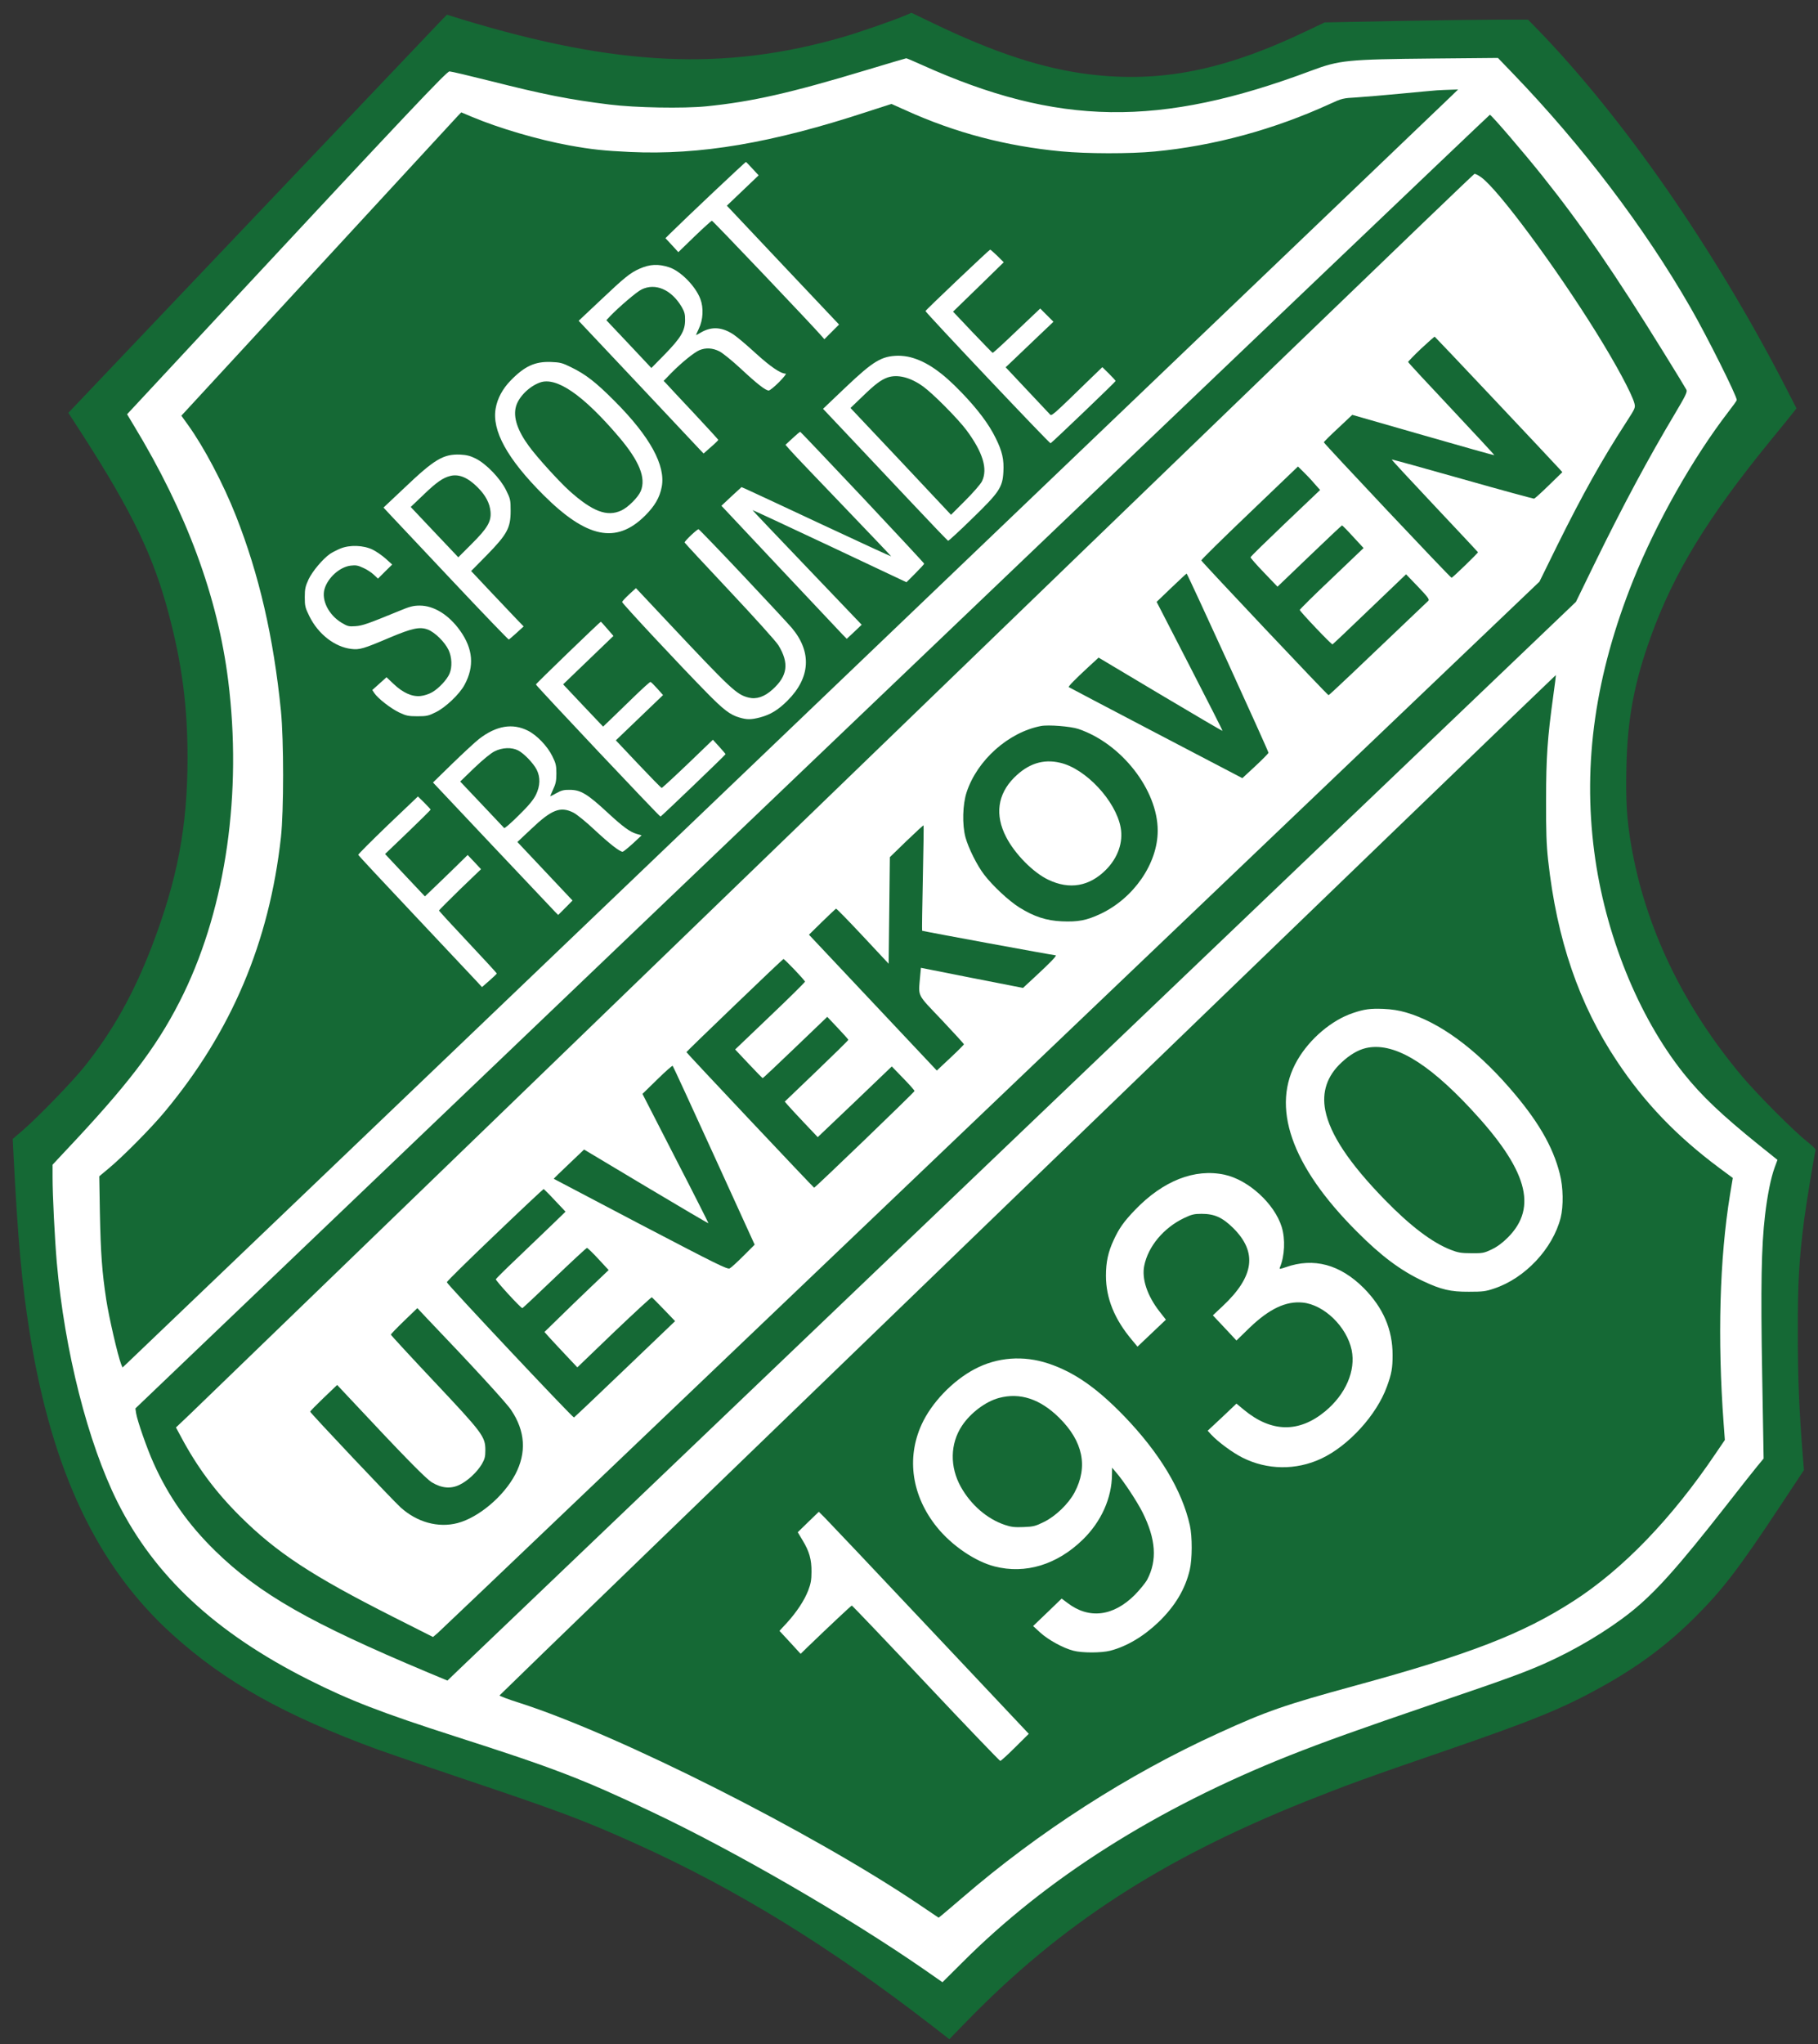 <?xml version="1.0" encoding="UTF-8"?>
<svg width="298" height="335" preserveAspectRatio="xMidYMid" version="1.0" viewBox="0 0 223.5 251.25" xmlns="http://www.w3.org/2000/svg">
 <rect x="0" y="0" width="223.5" height="251.25" fill="#333333" stroke="none"/>
 <g transform="matrix(.148 0 0 .148 -.431 -3.892)">
  <path d="m373.73 76.85-274.23 288.79 17.797 31.549 46.11 92.22 9.707 39.638 16.988 82.512 0.809 76.041-12.943 85.748-25.077 76.85-29.931 46.919-73.614 83.321-10.516 13.752 9.707 132.67 22.65 92.22 40.447 90.602 57.435 66.333 66.333 42.065 109.21 44.492 127 40.447 115.68 55.008 150.46 88.175 49.346 38.02 25.886-28.313 99.5-75.232 59.053-31.549 63.098-38.829 122.15-38.829 127-48.537 61.48-28.313 71.187-56.626 57.435-86.557 4.854-37.212 16.988-233.78-56.626-38.02-46.919-64.715-52.581-119.72-4.854-95.455 19.415-118.11 48.537-103.54 55.008-77.659-19.415-50.963-146.42-213.56-42.065-33.167h-55.817l-77.659 4.854-26.695 5.663-33.976 12.943-29.931 9.707-38.02 7.28-46.11 4.854-45.301 0.809-42.065-7.28-55.817-20.224-39.638-16.179-86.557 21.841-88.175 16.179-90.602-9.707z" fill="#fff" stroke-linejoin="bevel" stroke-width="7.5"/>
  <g transform="matrix(.1 0 0 -.1 12.578 1721.6)" fill="#156935">
   <path d="m7431 16828c-108-46-383-141-523-182-985-285-1882-244-3163 145l-129 40-52-53c-28-29-716-753-1529-1608s-1497-1575-1521-1600l-43-45 126-195c406-632 582-999 707-1472 111-416 157-769 157-1197 0-573-83-1010-298-1571-151-392-326-704-559-995-101-126-384-418-510-527l-85-73 6-120c36-712 69-1076 135-1490 184-1148 562-1945 1192-2511 435-392 926-666 1703-951 83-30 409-142 725-248 792-266 993-342 1425-537 825-373 1602-851 2447-1505l147-114 143 147c783 805 1618 1347 2810 1825 341 136 513 199 1168 424 729 251 975 351 1297 530 309 171 554 355 783 585 224 224 357 398 694 907l204 308-9 110c-32 397-42 658-42 1030-1 417 10 605 53 942 18 136 85 546 95 577 2 6-31 38-73 71-106 83-406 384-534 535-496 589-811 1248-927 1935-35 208-44 358-38 633 8 402 65 708 204 1091 191 528 472 988 995 1628 85 103 167 205 184 227l30 38-101 197c-589 1137-1331 2206-2044 2944l-85 87h-230c-127 0-507-5-845-11l-614-12-141-67c-690-331-1220-437-1816-364-386 48-786 179-1295 424l-181 87zm130-414c1130-509 1973-521 3234-48 236 88 298 94 1010 101l541 5 128-133c571-593 1088-1273 1471-1939 134-232 385-734 385-769 0-5-31-48-69-97-295-383-601-924-792-1401-314-784-419-1516-323-2252 88-681 365-1368 742-1841 151-189 317-346 628-597l152-122-24-65c-31-85-60-231-79-392-31-263-37-594-24-1326l12-697-52-63c-29-35-147-184-263-333-395-504-585-717-788-879-195-155-464-316-720-429-175-77-321-130-915-332-619-211-917-318-1200-430-1102-438-2018-1017-2721-1722l-162-161-158 110c-638 441-1575 983-2259 1306-577 273-806 361-1623 623-620 199-886 302-1227 474-772 389-1279 861-1586 1475-246 493-439 1253-504 1990-17 199-35 555-35 708v103l204 218c468 503 694 810 886 1206 351 727 485 1666 369 2595-87 697-346 1398-786 2123l-54 90 29 31c16 17 342 367 723 777 1586 1704 1903 2039 1926 2039 13 0 166-36 341-80 443-112 655-154 987-195 218-27 614-34 805-15 378 38 697 110 1330 301 179 54 328 98 331 98 3 1 61-24 130-55z"/>
   <path d="m11840 16203c-30-2-167-15-305-28-137-13-302-27-365-31-110-6-120-8-220-54-465-213-962-348-1454-395-207-20-567-19-777 1-457 43-883 155-1292 341l-119 53-201-65c-795-261-1389-361-1970-334-215 10-321 21-507 55-257 47-585 143-812 239l-83 35-31-32c-17-18-540-585-1162-1260l-1132-1227 56-78c133-185 291-485 397-753 193-490 312-1005 374-1620 24-245 24-830 0-1050-97-873-411-1614-966-2280-110-133-350-375-465-470l-78-65 5-300c7-345 18-494 53-725 23-149 95-460 123-534l12-29 26 24c28 25 10944 10469 11023 10545l45 44-60-2c-33-1-85-3-115-5zm-5685-652 50-54-264-252 466-494 466-493-122-122-18 21c-67 79-908 963-916 963-5 0-70-59-144-130l-135-131-53 58-54 58 37 37c120 119 627 598 632 596 3-2 28-27 55-57zm2033-723 53-53-210-205-211-205 161-170c89-93 164-171 168-172 3-2 94 81 200 183l195 185 110-110-140-133c-76-73-166-158-198-189l-59-56 173-184c95-101 181-193 191-203 19-21 3-35 356 308l83 80 55-54c30-30 55-57 55-61 0-7-528-512-540-517-9-3-1041 1088-1039 1098 1 8 530 510 537 510 4 0 30-24 60-52zm-2728-94c95-30 221-157 261-264 28-74 23-173-13-247-14-29-24-53-23-53 2 0 23 11 46 25 86 48 171 42 264-19 28-18 111-88 185-156 123-112 208-170 250-170 8 0-17-31-55-70-38-38-77-70-86-70-26 0-97 55-234 183-69 64-148 128-175 142-57 29-114 32-167 10-44-19-146-101-233-189l-64-66 26-27c14-16 116-125 227-243 110-118 201-217 201-220s-27-30-61-59l-61-54-28 29c-15 16-248 264-518 551l-492 522 186 175c192 182 243 224 321 258 85 37 152 41 243 12zm2007-748c133-35 262-124 423-292 134-139 229-265 284-379 55-110 70-179 64-282-7-128-35-169-262-389-104-102-193-183-197-182-5 2-140 143-300 313-161 171-393 417-516 547l-223 236 188 179c232 220 298 259 437 262 28 0 73-5 102-13zm-2817-84c119-58 204-124 360-281 293-294 424-534 390-711-17-89-57-158-139-240-239-237-485-186-846 175-298 298-428 534-394 718 14 81 58 163 125 231 116 119 202 158 334 153 76-3 94-7 170-45zm2419-1080c281-299 511-546 511-550s-33-40-74-81l-73-73-638 301c-351 165-640 300-641 298-1-1 203-216 453-477l454-475-62-59-62-58-37 38c-20 22-255 270-521 553l-483 514 83 78 84 77 41-18c23-10 302-140 620-289 319-149 581-270 582-268 1 1-176 187-392 412-217 226-415 433-440 462l-46 52 59 55c32 30 61 54 64 53s236-246 518-545zm-3214 323c88-44 204-165 252-262 36-73 38-82 38-173 0-141-29-194-198-367l-130-132 158-168c88-93 186-196 218-230l60-62-58-53c-32-29-61-54-65-56-4-1-216 219-471 490s-488 518-517 549l-53 57 175 165c249 237 322 280 461 275 54-3 84-10 130-33zm2220-970c197-209 380-406 407-438 166-199 153-412-37-602-78-78-142-117-230-140-74-19-108-19-171 0-76 22-132 65-272 208-230 234-702 740-701 751 1 6 27 34 58 63l57 52 264-281c531-565 572-603 672-628 64-16 131 6 198 67 126 113 140 219 49 368-18 30-201 233-406 451s-373 399-373 402c0 13 105 112 116 110 6-2 172-174 369-383zm-3075 213c30-15 79-49 108-75l53-48-59-58-59-59-34 32c-19 18-58 44-88 57-44 21-63 24-104 19-90-10-190-99-218-194-27-93 34-215 141-280 50-30 61-33 115-29 59 4 102 19 365 127 86 36 117 44 170 44 117 0 241-76 335-208 108-151 120-297 37-450-41-77-158-188-238-227-62-31-77-34-154-34-74 0-93 4-150 31-70 33-179 118-207 161l-17 26 118 106 58-55c78-74 153-108 224-101 30 3 71 16 98 32 55 32 122 104 143 153 24 55 20 138-7 196-32 68-114 148-173 171-67 25-129 12-319-68-216-92-248-101-316-93-138 16-275 123-348 270-36 73-39 87-39 160 0 70 5 90 32 149 32 66 115 166 177 210 16 11 54 31 85 44 79 33 193 29 271-9zm1948-657 51-59-418-402 166-176 166-175 71 68c39 38 125 121 192 186 66 64 125 117 130 117s30-25 57-55l48-54-123-118c-68-65-156-149-196-188l-73-70 186-197c103-109 190-198 195-198 4 0 102 90 217 200l208 200 52-57c29-32 53-60 53-63 0-6-529-513-540-518-7-3-1035 1087-1035 1097 0 7 533 521 539 521 2 0 26-26 54-59zm-659-846c74-37 162-129 202-211 30-60 34-79 34-144 0-60-5-86-27-132-15-32-25-58-24-58 2 0 25 12 52 27 39 22 62 28 109 27 93 0 147-33 325-198 117-108 177-152 229-167l44-13-73-68c-41-37-79-68-85-68-24 0-106 64-230 179-72 68-151 132-179 146-108 54-181 25-350-136l-115-108 458-486-59-60-60-60-25 25c-13 14-247 261-520 550l-495 525 162 158c90 87 189 179 220 203 143 111 279 134 407 69zm-809-655c0-4-85-88-189-188l-189-181 165-176 166-176 76 73c42 40 122 117 178 172l101 99 56-59 55-59-175-168c-95-93-174-172-174-175 0-4 108-122 240-262s240-258 240-261-28-30-61-59l-62-54-46 50c-25 27-256 272-512 544-257 272-468 499-470 504-2 4 109 115 246 247l250 238 53-52c28-28 52-54 52-57z"/>
   <path d="m5232 14549c-41-20-188-146-260-221l-32-34 187-198 187-199 112 114c133 137 168 195 168 284 1 48-5 69-28 109-85 144-218 202-334 145z"/>
   <path d="m7275 13818c-55-20-104-57-206-156l-101-97 418-443 417-444 119 119c65 65 127 136 138 159 50 102 8 240-128 424-71 95-277 303-360 363-106 77-214 104-297 75z"/>
   <path d="m4387 13776c-90-33-177-121-198-200-24-88 13-199 108-328 69-95 251-294 336-371 193-173 314-218 432-163 56 26 139 109 161 161 45 109-12 250-182 450-299 351-520 502-657 451z"/>
   <path d="m3645 13001c-62-15-116-53-221-154l-109-104 169-179c93-98 182-192 198-209l28-30 110 110c132 131 165 187 158 268-6 70-40 136-107 203-81 81-154 112-226 95z"/>
   <path d="m4012 10714c-31-15-98-70-169-138l-117-113 179-189c98-104 182-193 186-197 4-5 58 42 121 105 84 82 122 129 143 171 36 74 38 146 6 209-28 54-105 134-153 159-54 28-132 25-196-7z"/>
   <path d="m6649 10629-5621-5372 6-40c10-63 90-292 144-412 124-278 288-511 513-731 369-360 789-599 1766-1009l163-68 82 79c46 43 2155 2059 4687 4479l4605 4400 151 310c240 491 452 886 672 1254 88 148 103 179 95 197-6 12-88 147-183 300-413 668-690 1071-1016 1479-154 193-422 505-434 505-4 0-2538-2417-5630-5371zm5559 4851c142-103 613-738 956-1290 163-262 292-502 315-584 10-39 9-41-69-162-198-305-361-596-571-1020l-148-301-4557-4349c-2506-2392-4573-4364-4595-4382l-39-33-327 165c-679 343-972 535-1279 841-201 200-353 405-486 654l-43 80 120 114c66 64 2489 2406 5385 5205 2896 2800 5272 5091 5281 5091 9 1 34-12 57-29z"/>
   <path d="m11707 14057c-59-56-107-106-107-110s162-179 360-389c197-210 358-383 356-385-1-2-268 73-591 166l-589 169-118-111c-65-60-118-113-118-117 0-10 1051-1125 1061-1125 8 0 219 204 219 212 0 2-162 175-360 385s-358 383-356 385 266-71 587-162 589-164 596-163c6 2 62 52 123 112l111 108-23 26c-84 92-1032 1097-1037 1099-3 1-54-44-114-100z"/>
   <path d="m10282 12693c-222-212-402-389-400-394 5-14 1048-1119 1057-1119 6 0 231 213 829 784 11 11-5 32-86 117l-99 103-302-289c-166-160-305-291-309-293-9-3-272 274-272 286 0 5 119 123 265 261l265 253-87 94c-47 52-89 94-92 94s-125-115-271-255l-265-254-112 117c-62 64-112 122-112 127 0 6 131 133 289 284l289 275-49 55c-26 31-68 75-92 98l-43 42z"/>
   <path d="m9633 12072-122-117 275-534c151-293 274-535 272-537s-234 134-516 302l-513 306-87-80c-105-97-167-160-161-165 2-2 328-173 723-380l719-376 109 101c59 55 108 105 108 110 0 15-673 1488-680 1488-3-1-60-54-127-118z"/>
   <path d="m8550 10924c-270-52-529-283-617-549-34-102-38-271-10-375 25-91 96-233 155-310 71-93 205-218 293-273 122-76 223-109 352-115 136-6 207 8 322 62 277 131 475 419 475 691 0 338-301 724-660 845-64 21-248 36-310 24zm159-305c212-48 462-316 503-537 23-123-23-253-123-353-137-137-301-166-477-82-125 59-278 213-351 355-95 183-71 355 66 493 117 117 241 157 382 124z"/>
   <path d="m7433 9969-138-134-5-443-5-442-215 230c-118 126-218 229-222 227-3-1-56-50-116-109l-109-107 1062-1128 113 106c61 57 112 108 112 112s-83 95-185 203c-209 220-193 188-179 357l7 75 424-84 424-83 97 90c132 122 189 181 173 181-17 0-1104 200-1108 204-2 2 1 198 6 437s8 436 6 438-66-57-142-130z"/>
   <path d="m6005 8604c-220-211-400-386-400-388 0-6 1056-1126 1061-1126 9 0 834 794 834 803 0 5-42 53-94 106l-95 98-307-294-308-293-112 118c-62 65-123 132-137 148l-25 29 264 253c145 139 264 256 264 260s-40 48-88 99l-87 92-265-254c-146-140-268-255-271-255s-56 54-117 119l-112 119 290 277c160 152 290 281 290 286 0 11-170 189-179 188-3 0-186-173-406-385z"/>
   <path d="m5363 7989-123-120 275-536c152-294 274-537 273-538-2-2-235 135-518 304l-515 308-127-121c-70-66-126-121-125-122s326-172 721-379c641-335 722-375 741-365 13 7 64 54 115 105l92 92-337 739c-185 406-340 742-344 746-3 4-61-47-128-113z"/>
   <path d="m4014 6698c-219-209-399-386-399-393 0-15 1046-1127 1056-1123 4 2 195 182 423 401l417 399-93 97c-51 53-96 98-100 101-3 3-144-127-313-288l-306-294-98 104c-53 56-115 123-136 146l-39 44 120 117c65 64 185 180 266 257l147 140-85 92c-47 51-90 92-95 92s-126-112-270-250c-143-137-263-250-267-250-13 0-224 230-220 240 2 5 77 80 168 166 91 87 220 211 288 276l123 119-88 93c-48 52-91 94-94 95-3 0-186-171-405-381z"/>
   <path d="m3260 5984c-61-59-110-110-110-114s161-179 359-389c404-429 426-458 426-571 0-54-5-73-29-115-39-66-117-139-183-171-74-37-151-30-232 19-52 32-233 217-681 696l-106 113-112-107c-61-59-112-110-112-115 0-10 682-732 751-795 136-123 312-172 473-130 175 46 384 222 480 405 94 179 83 359-35 534-39 59-319 364-701 763l-78 83z"/>
   <path d="m8440 7116c-2411-2328-4385-4237-4387-4242-1-5 73-33 165-62 822-263 2429-1074 3319-1674l163-110 24 19c13 10 90 76 172 146 635 548 1379 1026 2128 1367 402 184 554 236 1136 395 952 260 1391 430 1813 702 412 265 818 687 1181 1225l77 113-10 135c-52 704-34 1370 53 1903l23 138-112 83c-353 263-621 541-850 886-315 472-500 1011-572 1670-14 127-18 242-17 500 0 355 12 519 59 859 14 96 23 176 22 178-2 1-1976-1902-4387-4231zm3144 1429c272-79 569-295 853-620 237-271 365-489 423-720 29-112 31-268 7-365-66-257-296-502-552-587-70-24-96-27-210-27-152-1-232 18-382 89-186 88-346 207-548 410-549 548-719 1041-494 1426 103 177 284 330 459 389 97 33 145 39 255 35 68-3 128-12 189-30zm-1509-1347c199-43 415-241 475-434 31-101 25-240-15-336-6-16-2-15 49 2 232 82 451 23 648-174 161-163 239-343 239-556 0-108-8-154-47-261-85-236-319-493-546-599-210-98-449-95-655 9-80 40-201 129-258 190l-30 33 120 112 119 113 64-53c227-187 455-191 673-11 171 142 255 337 220 509-41 194-229 376-406 394-139 14-277-51-440-207l-111-108-98 105-98 104 82 77c263 247 289 448 86 649-90 88-155 117-262 117-62 0-82-5-145-35-170-81-299-236-331-396-22-109 25-249 126-379l54-69-236-224-44 53c-147 174-218 348-218 536 0 114 18 197 64 296 45 98 85 154 178 251 233 242 495 345 743 292zm-1463-1568c215-72 402-202 632-440 292-304 478-613 543-904 21-95 20-280-1-370-38-161-123-302-259-433-125-120-266-203-402-238-75-19-233-19-305 0-86 22-209 90-275 150l-60 55 119 114 118 114 47-35c179-138 381-114 561 66 41 42 88 99 103 127 84 160 72 336-39 558-46 91-157 260-219 331l-34 40-1-58c-1-193-89-390-242-539-214-209-477-289-733-223-161 41-355 173-478 325-209 258-256 572-129 852 82 181 258 365 442 462 187 99 405 115 612 46zm-983-2205 820-870-113-112c-62-62-118-113-124-113-5 0-284 290-618 645s-611 645-615 645c-5 0-178-162-370-347l-55-54-88 96-88 95 62 67c80 88 144 184 177 269 21 55 27 87 27 154 1 103-18 170-74 262l-40 67 87 85 88 85 52-52c29-29 421-443 872-922z"/>
   <path d="m11247 8249c-63-15-133-56-200-119-120-111-165-245-135-398 40-199 197-437 493-741 213-219 395-357 550-417 59-23 86-28 170-28 93-1 105 1 168 31 48 23 90 54 136 100 251 252 160 566-308 1067-369 396-650 558-874 505z"/>
   <path d="m8201 5344c-111-30-236-124-307-231-99-149-102-342-9-508 84-150 219-266 365-315 53-18 82-21 156-18 82 3 100 8 170 43 96 47 203 150 253 244 114 214 71 425-128 621-158 156-325 211-500 164z"/>
  </g>
 </g>
</svg>

